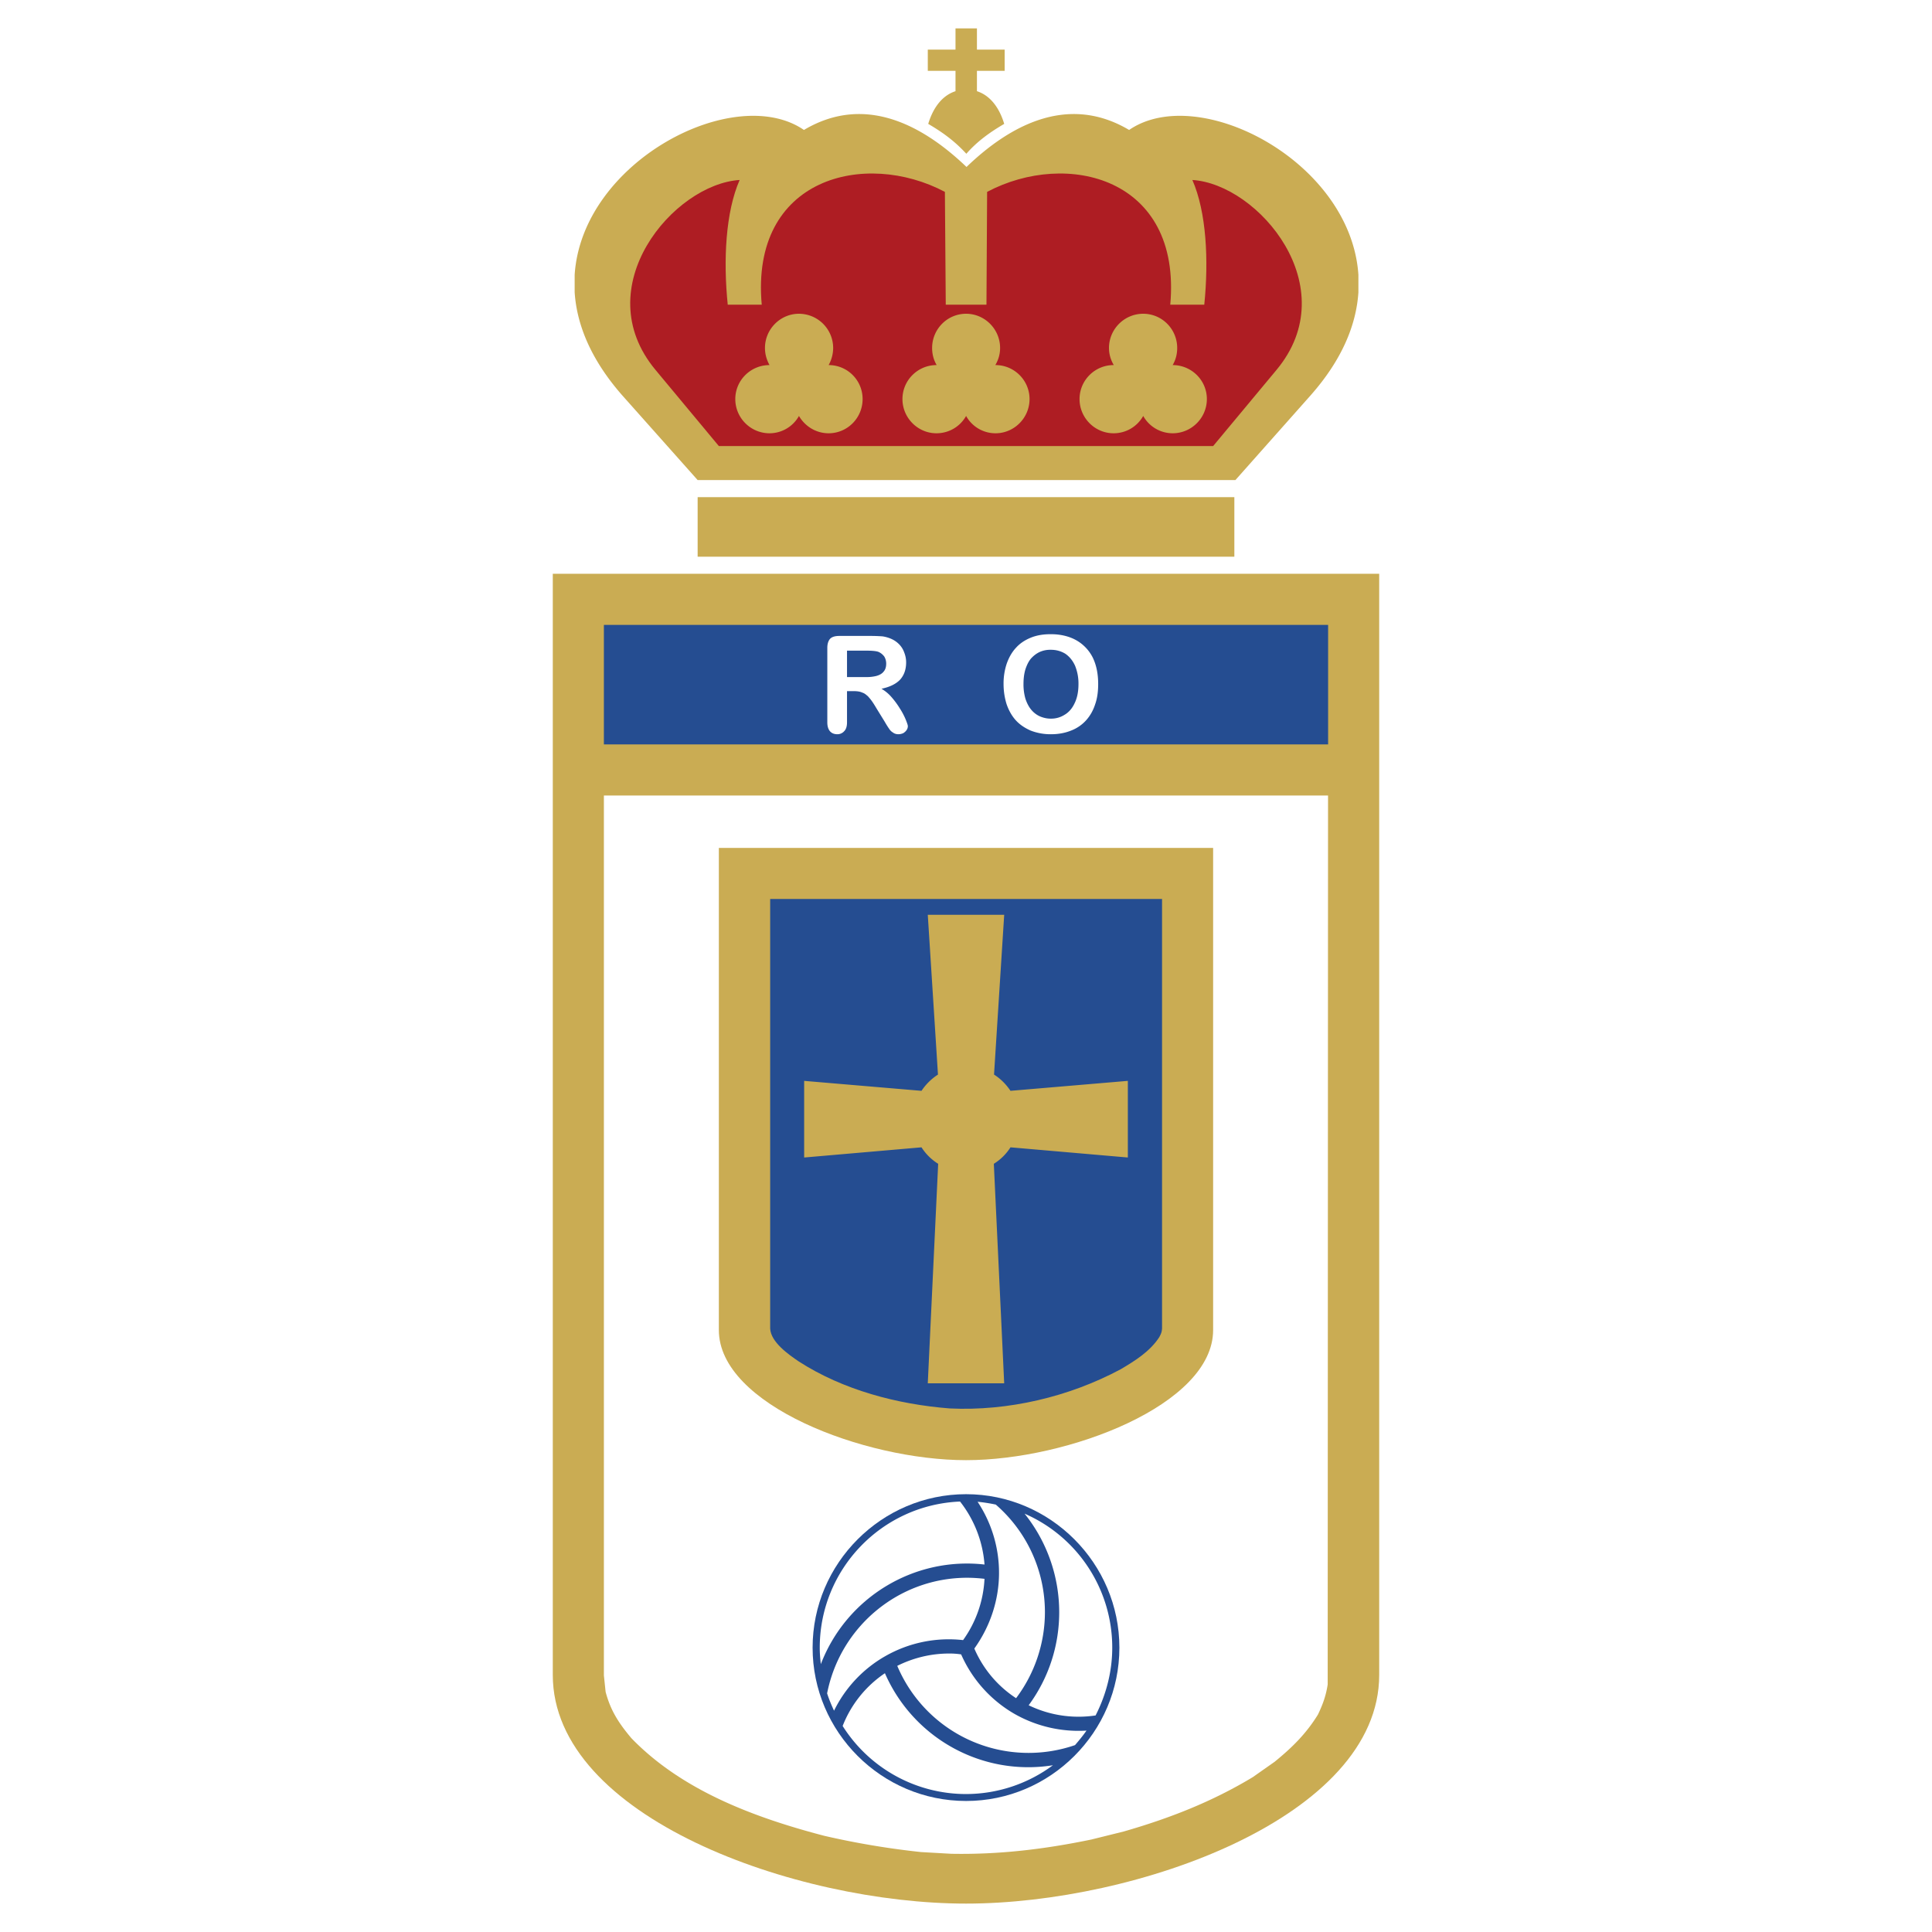 <svg xmlns="http://www.w3.org/2000/svg" width="2500" height="2500" viewBox="0 0 192.756 192.756"><g fill-rule="evenodd" clip-rule="evenodd"><path fill="#fff" d="M0 0h192.756v192.756H0V0z"/><path d="M55.152 57.248v109.863c0 14.191 24.237 22.811 41.236 22.811 16.979 0 41.215-8.619 41.215-22.811V57.248H55.152z" fill="#caac53"/><path d="M60.25 167.154l.172 1.641c.497 1.881 1.318 3.133 2.571 4.623 5.076 5.25 12.312 7.928 19.247 9.742a81.267 81.267 0 0 0 9.656 1.621l3.024.172c4.773.086 9.289-.453 13.977-1.426l3.219-.799c4.578-1.318 8.791-2.959 12.873-5.422l2.182-1.533c1.75-1.426 3.133-2.787 4.32-4.709.496-1.037.799-1.881.973-3.004l.035-88.693H60.25v87.787z" fill="#fff"/><path fill="#caac53" d="M69.604 49.601h53.548v5.941H69.604v-5.941z"/><path fill="#254d91" d="M60.25 62.346h72.256v11.923H60.25V62.346z"/><path d="M71.72 84.595v48.106c0 7.451 14.473 12.98 24.668 12.98 10.174 0 24.646-5.529 24.646-12.98V84.595H71.72z" fill="#caac53"/><path d="M76.84 132.549c.065 1.361 1.836 2.592 2.851 3.283 4.428 2.852 9.829 4.277 15.057 4.688 5.811.281 11.901-1.145 17.065-3.91 1.426-.842 2.916-1.77 3.844-3.195.174-.324.26-.498.281-.865V89.693H76.84v42.856z" fill="#254d91"/><path d="M100.816 114.469a5.245 5.245 0 0 1-1.662 1.643l1.035 21.902h-7.624l1.037-21.902a5.248 5.248 0 0 1-1.663-1.643l-11.708 1.016v-7.646l11.708.994a5.586 5.586 0 0 1 1.642-1.621L92.565 91.27h7.624l-1.014 15.941c.648.41 1.209.973 1.641 1.621l11.709-.994v7.646l-11.709-1.015z" fill="#caac53"/><path d="M90.362 71.786a6.946 6.946 0 0 0-.583-1.102 8.201 8.201 0 0 0-.843-1.145 3.874 3.874 0 0 0-.993-.821c.821-.173 1.447-.475 1.858-.907.388-.433.604-.994.604-1.729 0-.346-.065-.669-.194-.994-.108-.302-.281-.583-.519-.821s-.497-.41-.799-.54a3.457 3.457 0 0 0-.843-.237 16.68 16.68 0 0 0-1.123-.043H83.752c-.432 0-.735.086-.929.28-.173.194-.281.497-.281.907v7.431c0 .389.086.67.259.886.172.194.41.303.734.303a.895.895 0 0 0 .691-.303c.195-.194.281-.497.281-.886v-3.11h.669c.346 0 .648.043.864.151.151.043.281.13.432.259.086.065.173.151.238.238.238.259.475.626.756 1.102l.799 1.296c.173.302.324.54.432.691.108.173.237.302.389.389.13.108.324.173.54.173.194 0 .346-.043.497-.108.13-.086.237-.172.324-.302a.697.697 0 0 0 .129-.389c.002-.108-.084-.345-.214-.669zm-2.938-4.343a3.961 3.961 0 0 1-.951.108h-1.966v-2.635H86.472c.583 0 .972.043 1.188.129.238.108.411.26.562.454.129.216.194.454.194.713 0 .345-.086.604-.259.799-.149.195-.408.346-.733.432zM109.025 65.607a4.093 4.093 0 0 0-1.643-1.728c-.691-.389-1.555-.605-2.525-.605h-.045c-.734 0-1.381.108-1.965.346s-1.08.562-1.469.994c-.41.432-.713.972-.93 1.577a6.22 6.22 0 0 0-.322 2.052c0 .713.107 1.383.301 2.009.217.627.52 1.167.908 1.599.41.454.906.777 1.49 1.037a5.493 5.493 0 0 0 2.031.367c.754 0 1.424-.13 2.008-.367a3.876 3.876 0 0 0 1.49-1.016c.41-.453.713-.993.908-1.598.215-.605.303-1.275.303-2.031.001-.993-.172-1.879-.54-2.636zm-1.814 4.559c-.238.518-.584.907-.994 1.145-.41.259-.863.389-1.359.389h-.023c-.389 0-.734-.086-1.057-.216a2.411 2.411 0 0 1-.887-.67c-.238-.281-.432-.647-.584-1.102a5.17 5.17 0 0 1-.193-1.469c0-.562.064-1.037.193-1.469.152-.454.324-.799.562-1.08.26-.281.539-.497.865-.648a2.528 2.528 0 0 1 1.078-.216h.045c.518 0 .992.13 1.424.389.41.281.734.67.973 1.188a4.7 4.7 0 0 1 .346 1.836c0 .756-.129 1.404-.389 1.923z" fill="#fff"/><path d="M96.432 16.66c-3.975-3.802-9.872-7.474-16.223-3.694-6.912-4.752-22.141 3.111-22.875 14.452v1.75c.216 3.262 1.641 6.739 4.752 10.282l7.517 8.445h53.656l7.496-8.445c3.133-3.543 4.559-7.021 4.773-10.282v-1.75c-.756-11.341-15.963-19.204-22.875-14.452-6.33-3.758-12.205-.151-16.158 3.629a3.69 3.69 0 0 1-.063.065z" fill="#caac53"/><path d="M118.963 17.956c1.402 3.197 1.641 7.992 1.188 12.442h-3.393c1.146-12.702-10.324-15.467-18.273-11.254l-.065 11.254h-4.061l-.086-11.254c-7.949-4.212-19.419-1.447-18.274 11.254h-3.392c-.454-4.45-.216-9.246 1.188-12.442-6.589.41-15.294 10.692-8.381 18.966l6.307 7.582h49.314l6.309-7.582c6.912-8.274-1.793-18.556-8.381-18.966z" fill="#ae1d23"/><path d="M111.682 164.389c0-8.424-6.891-15.314-15.293-15.314-8.424 0-15.315 6.891-15.315 15.314s6.891 15.295 15.315 15.295c8.402 0 15.293-6.872 15.293-15.295z" fill="#254d91"/><path d="M98.225 157.52a15.025 15.025 0 0 0-1.728-.107c-6.804 0-12.658 4.838-13.976 11.535.194.604.432 1.166.691 1.729a12.684 12.684 0 0 1 5.077-5.422 12.76 12.76 0 0 1 7.798-1.621 11.423 11.423 0 0 0 2.138-6.135v.021z" fill="#fff"/><path d="M89.52 166.203a14.21 14.21 0 0 0 13.09 8.684 14.2 14.2 0 0 0 4.645-.777c.41-.475.799-.951 1.145-1.447a12.93 12.93 0 0 1-7.215-1.686 12.797 12.797 0 0 1-5.292-5.918 7.52 7.52 0 0 0-1.21-.086c-1.794 0-3.565.431-5.163 1.23z" fill="#fff"/><path d="M101.379 169.422a14.28 14.28 0 0 0 2.873-8.576c0-4.125-1.793-8.035-4.904-10.734a16.976 16.976 0 0 0-1.814-.281 12.811 12.811 0 0 1 2.139 7.086c0 2.721-.885 5.355-2.463 7.559a11.175 11.175 0 0 0 4.191 4.969l-.022-.023z" fill="#fff"/><path d="M95.784 149.809c-7.819.324-13.997 6.762-13.997 14.58 0 .541.043 1.102.108 1.643 2.549-6.654 9.289-10.736 16.33-9.938a11.56 11.56 0 0 0-2.441-6.285zM84.076 172.209a14.564 14.564 0 0 0 12.312 6.783 14.58 14.58 0 0 0 8.662-2.873c-7.02 1.123-13.911-2.658-16.762-9.182a11.306 11.306 0 0 0-4.212 5.25v.022zM109.307 171.15c1.08-2.117 1.662-4.428 1.662-6.762a14.569 14.569 0 0 0-8.748-13.371 15.747 15.747 0 0 1 3.457 9.828c0 3.35-1.059 6.588-3.047 9.289a11.395 11.395 0 0 0 6.676 1.016z" fill="#fff"/><path d="M96.411 15.342c-1.167-1.275-2.398-2.16-3.802-2.981.389-1.296 1.188-2.765 2.722-3.262v-2.03h-2.765V4.952h2.765V2.834h2.138v2.117h2.766v2.117h-2.766v2.03c1.533.497 2.334 1.966 2.721 3.262-1.403.822-2.657 1.707-3.779 2.982zM99.305 36.424c.303-.519.475-1.08.475-1.707 0-1.879-1.533-3.413-3.391-3.413-1.879 0-3.391 1.533-3.391 3.413 0 .626.151 1.188.453 1.707h-.021c-1.857 0-3.391 1.512-3.391 3.392s1.534 3.412 3.391 3.412c1.275 0 2.376-.69 2.959-1.728a3.345 3.345 0 0 0 2.938 1.728c1.857 0 3.391-1.533 3.391-3.412s-1.533-3.392-3.391-3.392h-.022zM116.996 36.424c.303-.519.453-1.08.453-1.707 0-1.879-1.512-3.413-3.391-3.413s-3.414 1.533-3.414 3.413c0 .626.174 1.188.477 1.707h-.021c-1.859 0-3.393 1.512-3.393 3.392s1.533 3.412 3.393 3.412a3.38 3.38 0 0 0 2.959-1.728 3.37 3.37 0 0 0 2.938 1.728c1.879 0 3.412-1.533 3.412-3.412s-1.534-3.392-3.413-3.392zM82.672 36.424a3.54 3.54 0 0 0 .453-1.707 3.42 3.42 0 0 0-3.413-3.413c-1.858 0-3.391 1.533-3.391 3.413 0 .626.172 1.188.453 1.707-1.879 0-3.413 1.512-3.413 3.392s1.534 3.412 3.413 3.412a3.37 3.37 0 0 0 2.938-1.728c.604 1.037 1.706 1.728 2.959 1.728 1.879 0 3.391-1.533 3.391-3.412s-1.511-3.392-3.39-3.392zM78.698 38.109v0z" fill="#caac53"/></g></svg>